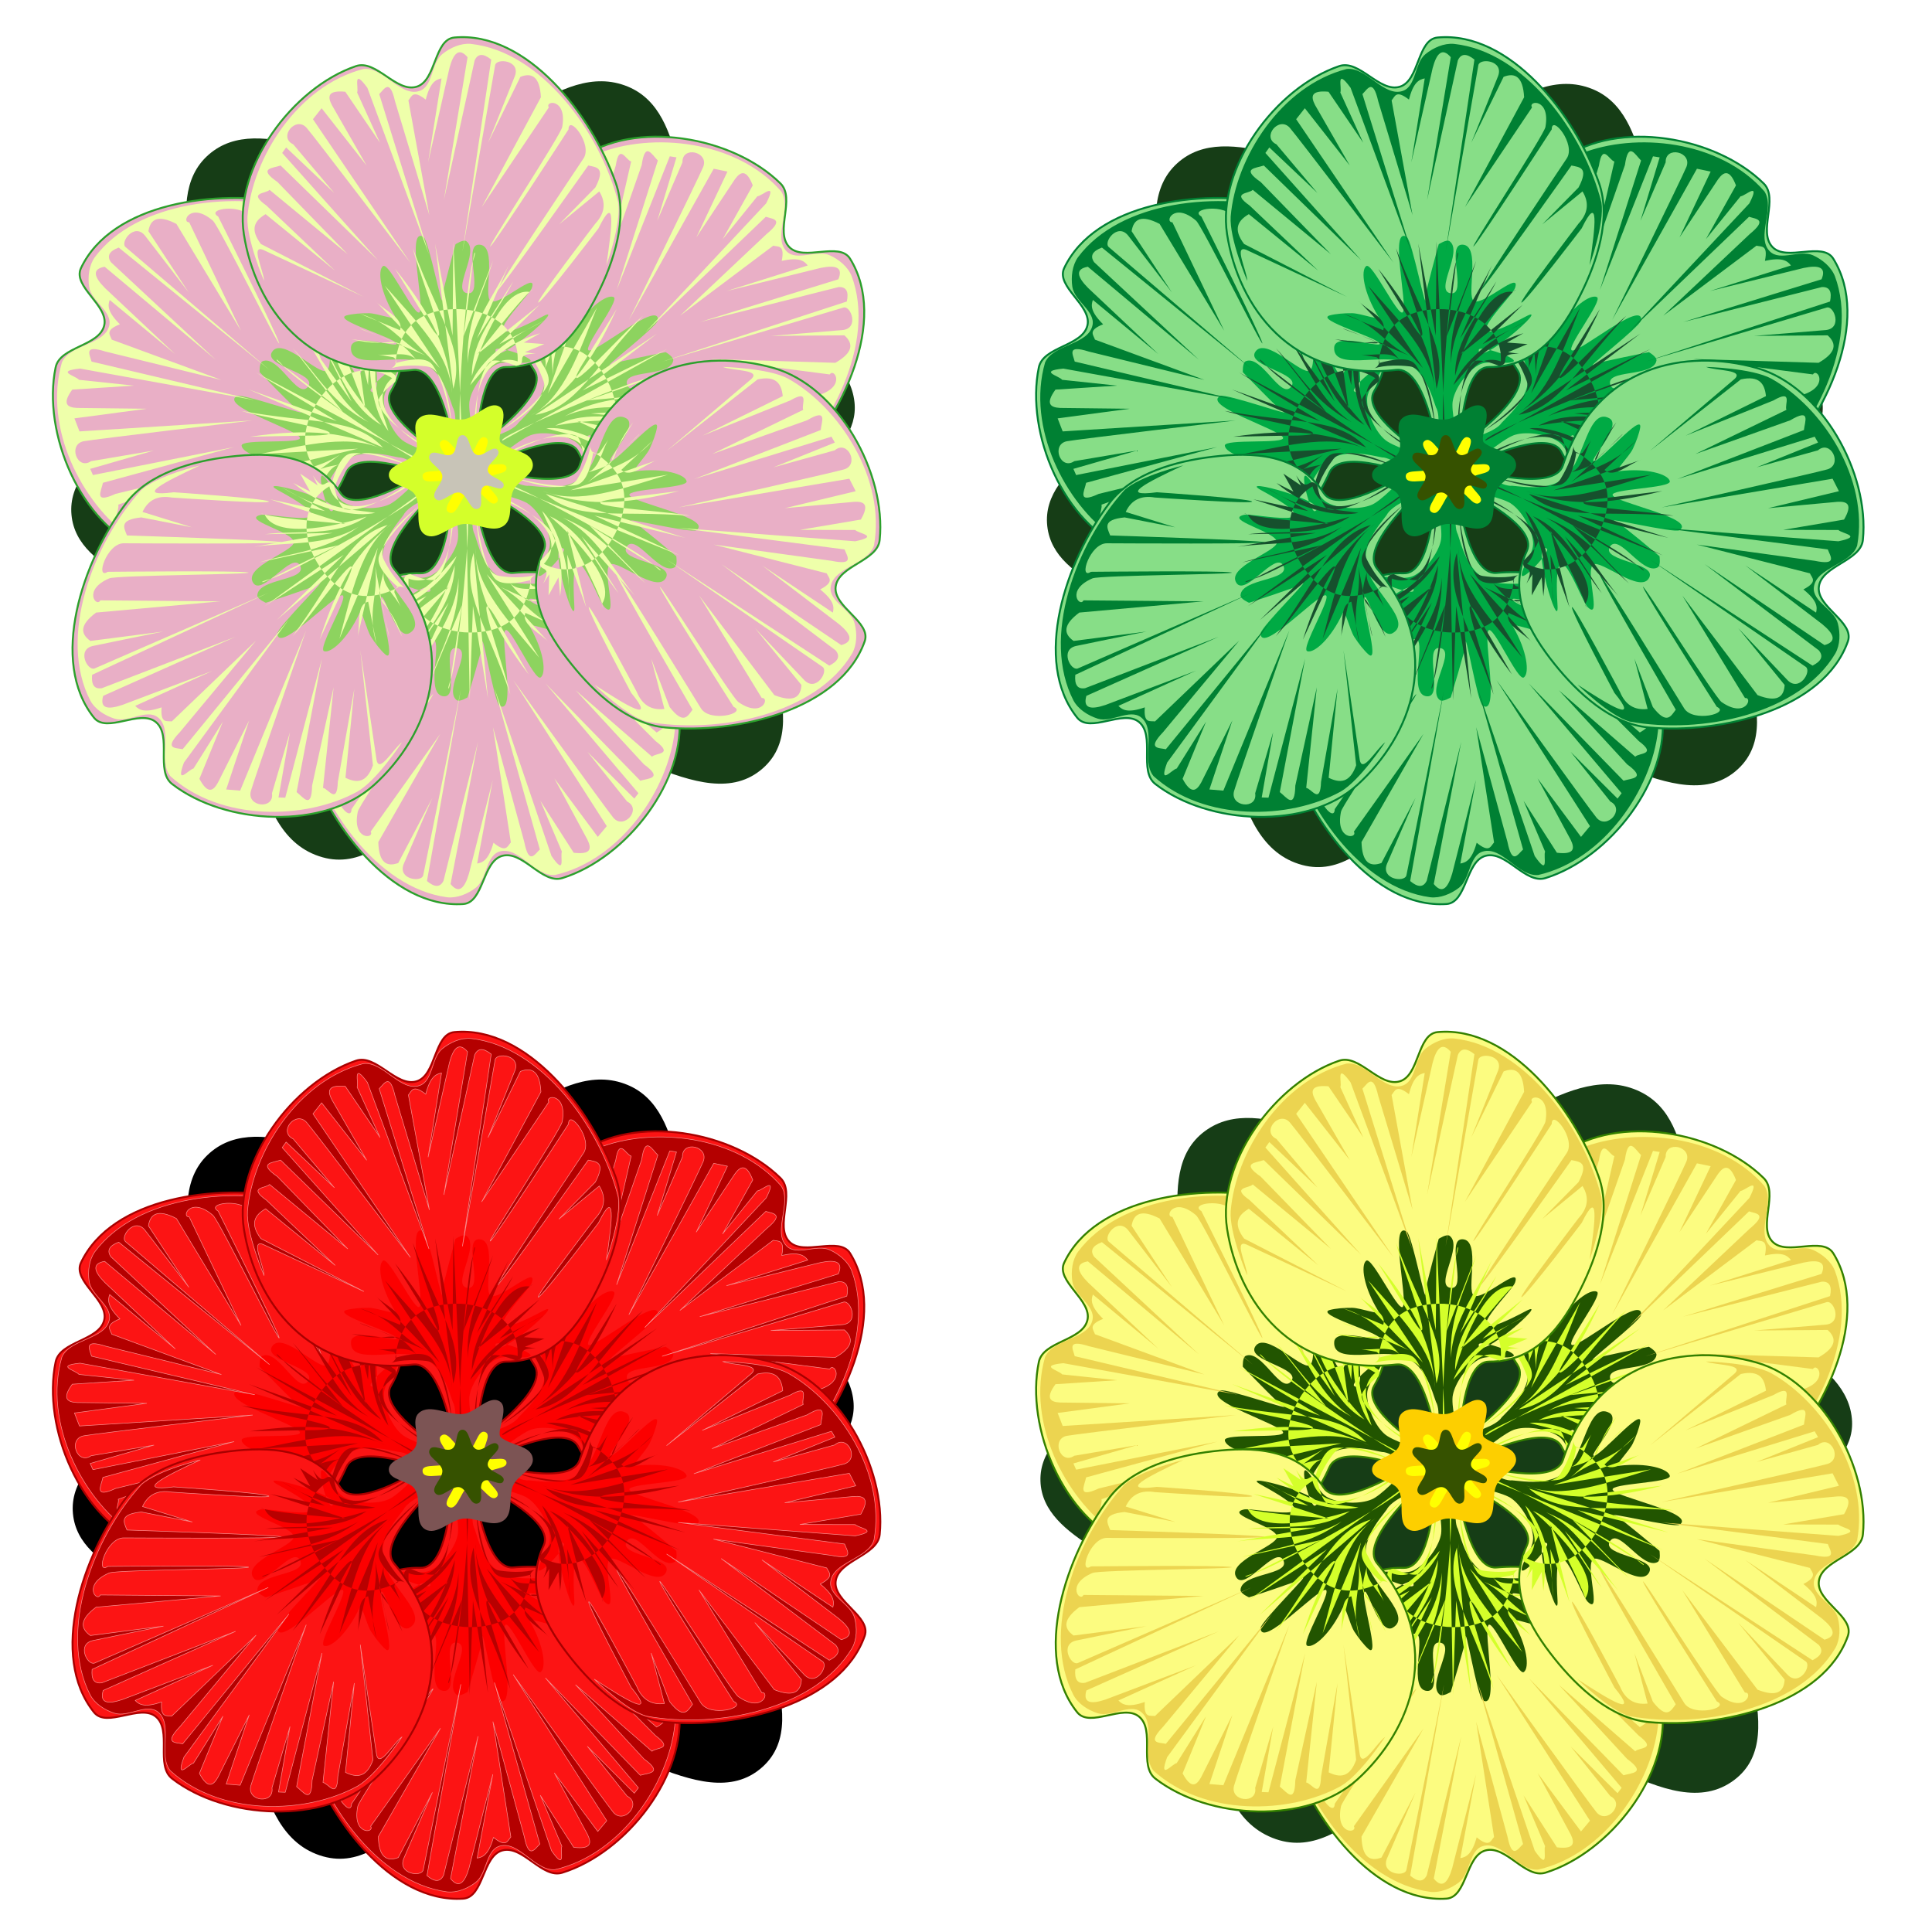 <?xml version="1.0"?>
<svg xmlns="http://www.w3.org/2000/svg" xmlns:xlink="http://www.w3.org/1999/xlink" width="300" height="300" viewBox="0 0 300 300">
  <defs>
    <filter id="n" x="-.024" width="1.048" y="-.024" height="1.048" color-interpolation-filters="sRGB">
      <feGaussianBlur stdDeviation=".325"/>
    </filter>
    <filter id="b" x="-.072" width="1.144" y="-.072" height="1.144" color-interpolation-filters="sRGB">
      <feGaussianBlur stdDeviation="3.952"/>
    </filter>
    <filter id="e" x="-.02" width="1.041" y="-.029" height="1.058" color-interpolation-filters="sRGB">
      <feGaussianBlur stdDeviation=".503"/>
    </filter>
    <filter id="f" x="-.025" width="1.049" y="-.024" height="1.047" color-interpolation-filters="sRGB">
      <feGaussianBlur stdDeviation=".307"/>
    </filter>
    <filter id="g" x="-.023" width="1.046" y="-.025" height="1.05" color-interpolation-filters="sRGB">
      <feGaussianBlur stdDeviation=".228"/>
    </filter>
    <filter id="i" x="-.024" width="1.048" y="-.024" height="1.048" color-interpolation-filters="sRGB">
      <feGaussianBlur stdDeviation=".325"/>
    </filter>
    <filter id="j" x="-.02" width="1.041" y="-.029" height="1.058" color-interpolation-filters="sRGB">
      <feGaussianBlur stdDeviation=".503"/>
    </filter>
    <filter id="k" x="-.025" width="1.049" y="-.024" height="1.047" color-interpolation-filters="sRGB">
      <feGaussianBlur stdDeviation=".307"/>
    </filter>
    <filter id="l" x="-.023" width="1.046" y="-.025" height="1.05" color-interpolation-filters="sRGB">
      <feGaussianBlur stdDeviation=".228"/>
    </filter>
    <filter id="d" x="-.024" width="1.048" y="-.024" height="1.048" color-interpolation-filters="sRGB">
      <feGaussianBlur stdDeviation=".325"/>
    </filter>
    <filter id="o" x="-.02" width="1.041" y="-.029" height="1.058" color-interpolation-filters="sRGB">
      <feGaussianBlur stdDeviation=".503"/>
    </filter>
    <filter id="p" x="-.025" width="1.049" y="-.024" height="1.047" color-interpolation-filters="sRGB">
      <feGaussianBlur stdDeviation=".307"/>
    </filter>
    <filter id="q" x="-.023" width="1.046" y="-.025" height="1.05" color-interpolation-filters="sRGB">
      <feGaussianBlur stdDeviation=".228"/>
    </filter>
    <filter id="s" x="-.024" width="1.048" y="-.024" height="1.048" color-interpolation-filters="sRGB">
      <feGaussianBlur stdDeviation=".325"/>
    </filter>
    <filter id="t" x="-.02" width="1.041" y="-.029" height="1.058" color-interpolation-filters="sRGB">
      <feGaussianBlur stdDeviation=".503"/>
    </filter>
    <filter id="u" x="-.025" width="1.049" y="-.024" height="1.047" color-interpolation-filters="sRGB">
      <feGaussianBlur stdDeviation=".307"/>
    </filter>
    <filter id="v" x="-.023" width="1.046" y="-.025" height="1.05" color-interpolation-filters="sRGB">
      <feGaussianBlur stdDeviation=".228"/>
    </filter>
    <linearGradient id="a">
      <stop offset="0" stop-color="#ba0600"/>
      <stop offset="1" stop-color="#8a0000"/>
    </linearGradient>
  </defs>
  <path d="M65.229 774.946c-11.568 1.784-26.255-9.4-35.073-1.703-8.982 7.842 1.313 24.561-3.105 35.637-3.972 9.958-21.017 14.491-20.028 25.167.947 10.212 16.948 12.059 23.258 20.144 8.654 11.086 5.519 33.819 19.052 37.644 12.694 3.588 20.798-18.029 33.71-20.729 13.37-2.796 30.381 14.763 40.583 5.68 9.53-8.485-4.554-26.048-.886-38.269 2.74-9.131 17.338-14.027 16.296-23.504-1.182-10.756-17.493-13.267-23.851-22.024-6.73-9.268-3.768-26.84-14.35-31.223-11.693-4.843-23.099 11.25-35.606 13.18z" transform="matrix(.921 0 0 .92 4.632 -687.374)" fill="#163d16" fill-rule="evenodd" filter="url(#b)"/>
  <path transform="matrix(.914 -.014 .016 .921 142.854 -686.372)" d="M65.229 774.946c-11.568 1.784-26.255-9.4-35.073-1.703-8.982 7.842 1.313 24.561-3.105 35.637-3.972 9.958-21.017 14.491-20.028 25.167.947 10.212 16.948 12.059 23.258 20.144 8.654 11.086 5.519 33.819 19.052 37.644 12.694 3.588 20.798-18.029 33.71-20.729 13.37-2.796 30.381 14.763 40.583 5.68 9.53-8.485-4.554-26.048-.886-38.269 2.74-9.131 17.338-14.027 16.296-23.504-1.182-10.756-17.493-13.267-23.851-22.024-6.73-9.268-3.768-26.84-14.35-31.223-11.693-4.843-23.099 11.25-35.606 13.18z" fill="#163d16" fill-rule="evenodd" filter="url(#b)"/>
  <path d="M65.229 774.946c-11.568 1.784-26.255-9.4-35.073-1.703-8.982 7.842 1.313 24.561-3.105 35.637-3.972 9.958-21.017 14.491-20.028 25.167.947 10.212 16.948 12.059 23.258 20.144 8.654 11.086 5.519 33.819 19.052 37.644 12.694 3.588 20.798-18.029 33.71-20.729 13.37-2.796 30.381 14.763 40.583 5.68 9.53-8.485-4.554-26.048-.886-38.269 2.74-9.131 17.338-14.027 16.296-23.504-1.182-10.756-17.493-13.267-23.851-22.024-6.73-9.268-3.768-26.84-14.35-31.223-11.693-4.843-23.099 11.25-35.606 13.18z" transform="matrix(.918 0 0 .921 4.88 -533.122)" fill-rule="evenodd" filter="url(#b)"/>
  <path transform="matrix(.946 .062 -.06 .917 204.96 -535.29)" d="M65.229 774.946c-11.568 1.784-26.255-9.4-35.073-1.703-8.982 7.842 1.313 24.561-3.105 35.637-3.972 9.958-21.017 14.491-20.028 25.167.947 10.212 16.948 12.059 23.258 20.144 8.654 11.086 5.519 33.819 19.052 37.644 12.694 3.588 20.798-18.029 33.71-20.729 13.37-2.796 30.381 14.763 40.583 5.68 9.53-8.485-4.554-26.048-.886-38.269 2.74-9.131 17.338-14.027 16.296-23.504-1.182-10.756-17.493-13.267-23.851-22.024-6.73-9.268-3.768-26.84-14.35-31.223-11.693-4.843-23.099 11.25-35.606 13.18z" fill="#163d16" fill-rule="evenodd" filter="url(#b)"/>
  <g transform="translate(181.282 -740.97)">
    <use height="100%" width="100%" transform="rotate(63.434 -107.792 813.676)" xlink:href="#c"/>
    <use height="100%" width="100%" transform="rotate(-178.475 -109.145 814.063)" xlink:href="#c"/>
    <use height="100%" width="100%" transform="rotate(-59.46 -108.369 815.46)" xlink:href="#c"/>
    <use height="100%" width="100%" transform="rotate(-123.462 -110.307 814.65)" xlink:href="#c"/>
    <use height="100%" width="100%" transform="rotate(114.623 -108.953 814.117)" xlink:href="#c"/>
    <g id="c" fill-rule="evenodd" stroke-linejoin="round">
      <path d="M-107.169 809.155s.303-11.217 4.442-11.193c7.411.043 11.438-5.751 14.213-11.282 2.556-5.092 4.78-11.8 2.843-17.322-3.721-10.604-13.86-23.59-25.05-22.564-3.197.294-2.792 6.709-5.864 7.64-3.172.962-6.278-4.265-9.416-3.198-9.906 3.368-19.014 15.778-17.411 26.117 1.72 11.095 9.853 22.922 26.294 21.053 4.318-.49 6.218 11.46 6.218 11.46z" fill="#e9afc6" stroke="#2ca02c" stroke-width=".3" stroke-linecap="round"/>
      <path d="M-110.335 782.965s-2.122 7.64-2.077 8.27c.206 2.939-2.057-8.904-2.901-9.416-2.752-1.669.223 10.633-.595 11.69-.704.91-4.775-7.85-5.687-7.148-.896.688-.395 4.138 1.877 7.822.458.743-2.692-.492-4.054-.51-1.165-.017-2.619.1-3.478.34-2.422.678 7.671 3.503 7.753 4.401.062.69-6.914-1.798-7.069.56-.243 3.705 7.477.868 10.89 2.326.81.347 1.607.823 2.186 1.487 1.346 1.543 1.913 3.074 2.73 5.503.866 1.477.048 5.236.048 5.236l3.328-.262s-1.122-4.626-.742-6.112c.338-1.727 2.014-4.314 3.96-5.42 1.556-.885 4.154-.035 5.349-.505 1.2-.472-5.208-2.682-5.298-1.855-.323 2.96 11.391-7.36 7.325-5.198-12.484 6.64-2.25-2.84-1.705-4.39 1.032-2.935-4.923 2.765-6.363 2-1.275-.678 1.162-8.721-1.819-8.756-2.585-.03.816 7.815-1.755 7.554-2.682-.273 1.956-6.479-.209-8.084-.47-.349-1.694.467-1.694.467z" fill="#8dd35f" stroke-width=".09" filter="url(#d)" transform="translate(-.214 -4.07)"/>
      <path d="M-140.83 783.77l15.877 7.45-16.379-8.456c-1.819-2.42-.957-3.766.754-4.774l11.055 9.046-10.93-10.428c-3.015-2.148-.092-1.85.503-2.512l12.437 10.301-11.18-11.557c-3.225-2.237-.747-2.192.502-2.639l15.506 15.161-15.255-17.17.628-.88 7.664 7.286-6.533-7.789c-2.44-1.138.408-4.6 2.136-2.638 1.114 1.265 16.505 21.58 16.505 21.58l-15.5-22.962 1.382-1.758 7.16 9.17-5.527-9.673c-.716-1.378-.675-2.403 2.136-2.136l5.527 8.166-3.643-8.04c.301-.713-.79-4.071 1.633-.754l9.8 26.625-7.915-25.62c.837-.832 1.675-2.558 2.512 1.13l5.472 18.24-3.336-18.365c.532-.597.661-1.77 2.764-.125.69-2.744 1.588-3.218 2.512-3.392l-2.135 13.442 3.391-15.076c.638-2.431 1.543-3.348 2.89-1.758l-3.769 22.864 4.9-22.362c.513-1.141 1.414-1.116 2.638-.125l-4.58 30.724 5.208-29.845c.27-1.17 4.076-.744 3.14 1.759-.28.753-4.27 10.678-4.27 10.678l5.15-10.553c1.836-.726 3.085-.026 3.266 3.267l-9.422 17.588 10.679-15.955c-.693-1.13 2.964-1.511 2.135 3.14-.227 1.274-12.311 19.85-11.432 19.096.88-.754 12.437-18.719 12.437-18.719 0-2.468 3.895 2.376 2.387 4.649-.878 1.324-14.335 21.529-13.707 21.152.628-.377 14.461-20.022 14.461-20.022 1.273.276 2.833.267 1.13 3.518l-5.778 5.904 6.407-5.276c1.123 1.838.854 3.55-.628 5.15 0 0-9.82 12.894-9.067 12.643.754-.251 9.57-11.888 9.57-11.888 2.789-5.738 2.196-.481 1.255 5.904 0 0 2.42-6.684 1.885-10.05-2.869-11.295-12.303-24.173-23.493-25.377-1.597-.136-3.278.623-4.522 1.633-1.795 1.458-1.449 5.175-3.643 5.905-3.033 1.009-5.745-3.886-8.92-3.518-10.455 2.702-17.69 14.202-18.467 23.618-.243 3.537 2.638 10.302 2.638 10.302-.049-1.691-2.312-5.999 0-4.9z" transform="matrix(.975 0 0 .97 -2.973 19.575)" fill="#efa" stroke-width=".09" filter="url(#e)"/>
      <path transform="translate(-.214 748.292)" d="M-110.678 30.15l-.113 14.644-2.715-14.267 2.822 22.524c1.875-6.198-2.322-11.035-6.275-21.832.949 4.138 7.666 20.635 1.516 10.138l-4.28-6.935c5.828 7.245 8.397 12.756 8.81 19.299-.165-5.948-5.59-11.234-10.382-16.66l8.501 12.756-10.071-10.495c1.308 1.542 4.579 2.691 3.904 4.63l-6.227-2.557c5.209 1.584 6.165 4.49 10.181 6.472 0 0-9.49-4.023-10.118-4.148-.628-.126 4.522 1.632 5.275 2.135.754.502-6.595-.502-6.595-.502 7.057 1.743 5.922-1.67 10.036 3.196-1.4-1.44-3.941-.593-5.952-.81l2.37.409c.856.52.283 1.563-.47 1.782-.03.005 1.816-.798 5.649-.356 3.894.45 4.085 11.902 4.085 11.902l3.692-.293s-.755-9.71 2.052-12.306c.81-.75 4.042.622 4.042.622 2.08-.365-.57-1.934 3.076-1.885l-1.705-.246 3.025-1.262-3.186-.238 2.557-1.457c-6.352 1.911-8.185 5.113-10.878 8.07.967-2.615 4.376-6.625 11.632-10.08l-7.102 3.725 6.223-6.113-9.625 7.66s6.476-8.32 8.113-9.666c-5.241-.796-8.984 13.038-8.984 13.038-.084-5.78 4.047-9.874 6.412-14.675l-5.633 8.872 4.944-11.384c-2.338 4.98-6.113 9.282-6.363 15.244-.332-6.62 2.395-10.794 3.912-15.935l-4.564 11.725s1.218-9.208 1.456-11.588c-1.104 2.703-2.787 27.043-1.752 26.102zm3.047 3.153c.265-.9.422-1.533.281-1.393-.118.118-.208.661-.28 1.393zm9.264 4.365c.004-.01-.016-.004-.063.02-.094.047-.222.157-.375.312.238-.17.428-.31.438-.332zm-12.04 3.008c4.924-.116 9.978 2.634 9.718 8.127 0 0-2.144-.925-4.006.743-3.334 2.987-2.635 11.44-2.635 11.44l-3.217.147s-1.004-8.636-3.39-11.824c-1.008-1.346-3.754-.774-5.742-.24.683-6.125 4.349-8.277 9.273-8.393z" fill="#efa" stroke-width=".09" filter="url(#f)"/>
    </g>
    <g filter="url(#g)" fill-rule="evenodd">
      <path d="M-109.251 806.08c-2.302.355-5.241-1.688-6.987-.146-1.33 1.175.27 3.722-.55 5.295-.837 1.607-4.183 1.748-4.11 3.559.067 1.656 3.079 1.569 4.011 2.94 1.218 1.79-.235 5.212 1.646 6.284 1.75.998 3.811-1.419 5.812-1.661 2.119-.257 4.684 1.508 6.4.238 1.513-1.12.645-3.757 1.447-5.46.737-1.567 3.345-2.527 3.018-4.228-.367-1.91-3.123-1.804-4.908-3.151-.932-.703 1.359-4.519-.17-5.579-1.623-1.125-3.658 1.606-5.61 1.908z" fill="#d4ff2a"/>
      <path d="M-108.791 811.864c-1.53.191-2.699-3.347-3.938-2.429-1.104.819 1.676 2.764 1.052 3.989-.648 1.27-4.079.126-3.989 1.55.107 1.69 4.024-.202 4.93 1.23.783 1.24-2.157 3.61-.87 4.314 1.48.81 1.97-3.274 3.639-3.516 1.415-.205 2.759 2.957 3.805 1.982.922-.86-1.873-2.263-1.505-3.469.35-1.148 3.227-.758 3.032-1.942-.188-1.145-2.675.084-3.379-.838-.774-1.015 1.27-3.336.093-3.83-1.267-.531-1.507 2.79-2.87 2.96z" fill="#ff0"/>
      <path d="M-107.265 811.597c-1.189-.439-.996-3.154-2.26-3.06-1.113.085-.617 2.37-1.564 2.963-.98.613-2.916-.903-3.466.114-.596 1.104 1.792 1.971 1.956 3.215.164 1.243-1.927 2.71-1.054 3.61.9.93 2.502-1.278 3.76-.97 1.217.298 1.594 2.876 2.794 2.516 1.14-.342-.039-2.729.904-3.457.813-.628 2.686.948 3.084 0 .448-1.067-2.243-1.338-2.432-2.48-.193-1.17 2.285-2.28 1.544-3.206-.698-.873-2.217 1.142-3.266.755z" fill="#c8c4b7"/>
    </g>
  </g>
  <g transform="translate(333.954 -740.97)">
    <use height="100%" width="100%" transform="rotate(63.434 -107.792 813.676)" xlink:href="#h"/>
    <use height="100%" width="100%" transform="rotate(-178.475 -109.145 814.063)" xlink:href="#h"/>
    <use height="100%" width="100%" transform="rotate(-59.46 -108.369 815.46)" xlink:href="#h"/>
    <use height="100%" width="100%" transform="rotate(-123.462 -110.307 814.65)" xlink:href="#h"/>
    <use height="100%" width="100%" transform="rotate(114.623 -108.953 814.117)" xlink:href="#h"/>
    <g id="h" fill-rule="evenodd" stroke-linejoin="round">
      <path d="M-107.169 809.155s.303-11.217 4.442-11.193c7.411.043 11.438-5.751 14.213-11.282 2.556-5.092 4.78-11.8 2.843-17.322-3.721-10.604-13.86-23.59-25.05-22.564-3.197.294-2.792 6.709-5.864 7.64-3.172.962-6.278-4.265-9.416-3.198-9.906 3.368-19.014 15.778-17.411 26.117 1.72 11.095 9.853 22.922 26.294 21.053 4.318-.49 6.218 11.46 6.218 11.46z" fill="#87de87" stroke="#008033" stroke-width=".3" stroke-linecap="round"/>
      <path d="M-110.335 782.965s-2.122 7.64-2.077 8.27c.206 2.939-2.057-8.904-2.901-9.416-2.752-1.669.223 10.633-.595 11.69-.704.91-4.775-7.85-5.687-7.148-.896.688-.395 4.138 1.877 7.822.458.743-2.692-.492-4.054-.51-1.165-.017-2.619.1-3.478.34-2.422.678 7.671 3.503 7.753 4.401.062.69-6.914-1.798-7.069.56-.243 3.705 7.477.868 10.89 2.326.81.347 1.607.823 2.186 1.487 1.346 1.543 1.913 3.074 2.73 5.503.866 1.477.048 5.236.048 5.236l3.328-.262s-1.122-4.626-.742-6.112c.338-1.727 2.014-4.314 3.96-5.42 1.556-.885 4.154-.035 5.349-.505 1.2-.472-5.208-2.682-5.298-1.855-.323 2.96 11.391-7.36 7.325-5.198-12.484 6.64-2.25-2.84-1.705-4.39 1.032-2.935-4.923 2.765-6.363 2-1.275-.678 1.162-8.721-1.819-8.756-2.585-.03.816 7.815-1.755 7.554-2.682-.273 1.956-6.479-.209-8.084-.47-.349-1.694.467-1.694.467z" fill="#0a4" stroke-width=".09" filter="url(#i)" transform="translate(-.214 -4.07)"/>
      <path d="M-140.83 783.77l15.877 7.45-16.379-8.456c-1.819-2.42-.957-3.766.754-4.774l11.055 9.046-10.93-10.428c-3.015-2.148-.092-1.85.503-2.512l12.437 10.301-11.18-11.557c-3.225-2.237-.747-2.192.502-2.639l15.506 15.161-15.255-17.17.628-.88 7.664 7.286-6.533-7.789c-2.44-1.138.408-4.6 2.136-2.638 1.114 1.265 16.505 21.58 16.505 21.58l-15.5-22.962 1.382-1.758 7.16 9.17-5.527-9.673c-.716-1.378-.675-2.403 2.136-2.136l5.527 8.166-3.643-8.04c.301-.713-.79-4.071 1.633-.754l9.8 26.625-7.915-25.62c.837-.832 1.675-2.558 2.512 1.13l5.472 18.24-3.336-18.365c.532-.597.661-1.77 2.764-.125.69-2.744 1.588-3.218 2.512-3.392l-2.135 13.442 3.391-15.076c.638-2.431 1.543-3.348 2.89-1.758l-3.769 22.864 4.9-22.362c.513-1.141 1.414-1.116 2.638-.125l-4.58 30.724 5.208-29.845c.27-1.17 4.076-.744 3.14 1.759-.28.753-4.27 10.678-4.27 10.678l5.15-10.553c1.836-.726 3.085-.026 3.266 3.267l-9.422 17.588 10.679-15.955c-.693-1.13 2.964-1.511 2.135 3.14-.227 1.274-12.311 19.85-11.432 19.096.88-.754 12.437-18.719 12.437-18.719 0-2.468 3.895 2.376 2.387 4.649-.878 1.324-14.335 21.529-13.707 21.152.628-.377 14.461-20.022 14.461-20.022 1.273.276 2.833.267 1.13 3.518l-5.778 5.904 6.407-5.276c1.123 1.838.854 3.55-.628 5.15 0 0-9.82 12.894-9.067 12.643.754-.251 9.57-11.888 9.57-11.888 2.789-5.738 2.196-.481 1.255 5.904 0 0 2.42-6.684 1.885-10.05-2.869-11.295-12.303-24.173-23.493-25.377-1.597-.136-3.278.623-4.522 1.633-1.795 1.458-1.449 5.175-3.643 5.905-3.033 1.009-5.745-3.886-8.92-3.518-10.455 2.702-17.69 14.202-18.467 23.618-.243 3.537 2.638 10.302 2.638 10.302-.049-1.691-2.312-5.999 0-4.9z" transform="matrix(.975 0 0 .97 -2.973 19.575)" fill="#008033" stroke-width=".09" filter="url(#j)"/>
      <path transform="translate(-.214 748.292)" d="M-110.678 30.15l-.113 14.644-2.715-14.267 2.822 22.524c1.875-6.198-2.322-11.035-6.275-21.832.949 4.138 7.666 20.635 1.516 10.138l-4.28-6.935c5.828 7.245 8.397 12.756 8.81 19.299-.165-5.948-5.59-11.234-10.382-16.66l8.501 12.756-10.071-10.495c1.308 1.542 4.579 2.691 3.904 4.63l-6.227-2.557c5.209 1.584 6.165 4.49 10.181 6.472 0 0-9.49-4.023-10.118-4.148-.628-.126 4.522 1.632 5.275 2.135.754.502-6.595-.502-6.595-.502 7.057 1.743 5.922-1.67 10.036 3.196-1.4-1.44-3.941-.593-5.952-.81l2.37.409c.856.52.283 1.563-.47 1.782-.03.005 1.816-.798 5.649-.356 3.894.45 4.085 11.902 4.085 11.902l3.692-.293s-.755-9.71 2.052-12.306c.81-.75 4.042.622 4.042.622 2.08-.365-.57-1.934 3.076-1.885l-1.705-.246 3.025-1.262-3.186-.238 2.557-1.457c-6.352 1.911-8.185 5.113-10.878 8.07.967-2.615 4.376-6.625 11.632-10.08l-7.102 3.725 6.223-6.113-9.625 7.66s6.476-8.32 8.113-9.666c-5.241-.796-8.984 13.038-8.984 13.038-.084-5.78 4.047-9.874 6.412-14.675l-5.633 8.872 4.944-11.384c-2.338 4.98-6.113 9.282-6.363 15.244-.332-6.62 2.395-10.794 3.912-15.935l-4.564 11.725s1.218-9.208 1.456-11.588c-1.104 2.703-2.787 27.043-1.752 26.102zm3.047 3.153c.265-.9.422-1.533.281-1.393-.118.118-.208.661-.28 1.393zm9.264 4.365c.004-.01-.016-.004-.063.02-.094.047-.222.157-.375.312.238-.17.428-.31.438-.332zm-12.04 3.008c4.924-.116 9.978 2.634 9.718 8.127 0 0-2.144-.925-4.006.743-3.334 2.987-2.635 11.44-2.635 11.44l-3.217.147s-1.004-8.636-3.39-11.824c-1.008-1.346-3.754-.774-5.742-.24.683-6.125 4.349-8.277 9.273-8.393z" fill="#16502d" stroke-width=".09" filter="url(#k)"/>
    </g>
    <g filter="url(#l)" fill-rule="evenodd">
      <path d="M-109.251 806.08c-2.302.355-5.241-1.688-6.987-.146-1.33 1.175.27 3.722-.55 5.295-.837 1.607-4.183 1.748-4.11 3.559.067 1.656 3.079 1.569 4.011 2.94 1.218 1.79-.235 5.212 1.646 6.284 1.75.998 3.811-1.419 5.812-1.661 2.119-.257 4.684 1.508 6.4.238 1.513-1.12.645-3.757 1.447-5.46.737-1.567 3.345-2.527 3.018-4.228-.367-1.91-3.123-1.804-4.908-3.151-.932-.703 1.359-4.519-.17-5.579-1.623-1.125-3.658 1.606-5.61 1.908z" fill="#008033"/>
      <path d="M-108.791 811.864c-1.53.191-2.699-3.347-3.938-2.429-1.104.819 1.676 2.764 1.052 3.989-.648 1.27-4.079.126-3.989 1.55.107 1.69 4.024-.202 4.93 1.23.783 1.24-2.157 3.61-.87 4.314 1.48.81 1.97-3.274 3.639-3.516 1.415-.205 2.759 2.957 3.805 1.982.922-.86-1.873-2.263-1.505-3.469.35-1.148 3.227-.758 3.032-1.942-.188-1.145-2.675.084-3.379-.838-.774-1.015 1.27-3.336.093-3.83-1.267-.531-1.507 2.79-2.87 2.96z" fill="#ff0"/>
      <path d="M-107.265 811.597c-1.189-.439-.996-3.154-2.26-3.06-1.113.085-.617 2.37-1.564 2.963-.98.613-2.916-.903-3.466.114-.596 1.104 1.792 1.971 1.956 3.215.164 1.243-1.927 2.71-1.054 3.61.9.93 2.502-1.278 3.76-.97 1.217.298 1.594 2.876 2.794 2.516 1.14-.342-.039-2.729.904-3.457.813-.628 2.686.948 3.084 0 .448-1.067-2.243-1.338-2.432-2.48-.193-1.17 2.285-2.28 1.544-3.206-.698-.873-2.217 1.142-3.266.755z" fill="#365200"/>
    </g>
  </g>
  <g transform="translate(181.282 -586.53)">
    <use height="100%" width="100%" transform="rotate(63.434 -107.792 813.676)" xlink:href="#m"/>
    <use height="100%" width="100%" transform="rotate(-178.475 -109.145 814.063)" xlink:href="#m"/>
    <use height="100%" width="100%" transform="rotate(-59.46 -108.369 815.46)" xlink:href="#m"/>
    <use height="100%" width="100%" transform="rotate(-123.462 -110.307 814.65)" xlink:href="#m"/>
    <use height="100%" width="100%" transform="rotate(114.623 -108.953 814.117)" xlink:href="#m"/>
    <g id="m" fill-rule="evenodd" stroke-linejoin="round">
      <path d="M-107.169 809.155s.303-11.217 4.442-11.193c7.411.043 11.438-5.751 14.213-11.282 2.556-5.092 4.78-11.8 2.843-17.322-3.721-10.604-13.86-23.59-25.05-22.564-3.197.294-2.792 6.709-5.864 7.64-3.172.962-6.278-4.265-9.416-3.198-9.906 3.368-19.014 15.778-17.411 26.117 1.72 11.095 9.853 22.922 26.294 21.053 4.318-.49 6.218 11.46 6.218 11.46z" fill="#fc1414" stroke="#a80000" stroke-width=".3" stroke-linecap="round"/>
      <path d="M-110.335 782.965s-2.122 7.64-2.077 8.27c.206 2.939-2.057-8.904-2.901-9.416-2.752-1.669.223 10.633-.595 11.69-.704.91-4.775-7.85-5.687-7.148-.896.688-.395 4.138 1.877 7.822.458.743-2.692-.492-4.054-.51-1.165-.017-2.619.1-3.478.34-2.422.678 7.671 3.503 7.753 4.401.062.69-6.914-1.798-7.069.56-.243 3.705 7.477.868 10.89 2.326.81.347 1.607.823 2.186 1.487 1.346 1.543 1.913 3.074 2.73 5.503.866 1.477.048 5.236.048 5.236l3.328-.262s-1.122-4.626-.742-6.112c.338-1.727 2.014-4.314 3.96-5.42 1.556-.885 4.154-.035 5.349-.505 1.2-.472-5.208-2.682-5.298-1.855-.323 2.96 11.391-7.36 7.325-5.198-12.484 6.64-2.25-2.84-1.705-4.39 1.032-2.935-4.923 2.765-6.363 2-1.275-.678 1.162-8.721-1.819-8.756-2.585-.03.816 7.815-1.755 7.554-2.682-.273 1.956-6.479-.209-8.084-.47-.349-1.694.467-1.694.467z" fill="#fc0000" stroke-width=".09" filter="url(#n)" transform="translate(-.214 -4.07)"/>
      <path d="M-140.83 783.77l15.877 7.45-16.379-8.456c-1.819-2.42-.957-3.766.754-4.774l11.055 9.046-10.93-10.428c-3.015-2.148-.092-1.85.503-2.512l12.437 10.301-11.18-11.557c-3.225-2.237-.747-2.192.502-2.639l15.506 15.161-15.255-17.17.628-.88 7.664 7.286-6.533-7.789c-2.44-1.138.408-4.6 2.136-2.638 1.114 1.265 16.505 21.58 16.505 21.58l-15.5-22.962 1.382-1.758 7.16 9.17-5.527-9.673c-.716-1.378-.675-2.403 2.136-2.136l5.527 8.166-3.643-8.04c.301-.713-.79-4.071 1.633-.754l9.8 26.625-7.915-25.62c.837-.832 1.675-2.558 2.512 1.13l5.472 18.24-3.336-18.365c.532-.597.661-1.77 2.764-.125.69-2.744 1.588-3.218 2.512-3.392l-2.135 13.442 3.391-15.076c.638-2.431 1.543-3.348 2.89-1.758l-3.769 22.864 4.9-22.362c.513-1.141 1.414-1.116 2.638-.125l-4.58 30.724 5.208-29.845c.27-1.17 4.076-.744 3.14 1.759-.28.753-4.27 10.678-4.27 10.678l5.15-10.553c1.836-.726 3.085-.026 3.266 3.267l-9.422 17.588 10.679-15.955c-.693-1.13 2.964-1.511 2.135 3.14-.227 1.274-12.311 19.85-11.432 19.096.88-.754 12.437-18.719 12.437-18.719 0-2.468 3.895 2.376 2.387 4.649-.878 1.324-14.335 21.529-13.707 21.152.628-.377 14.461-20.022 14.461-20.022 1.273.276 2.833.267 1.13 3.518l-5.778 5.904 6.407-5.276c1.123 1.838.854 3.55-.628 5.15 0 0-9.82 12.894-9.067 12.643.754-.251 9.57-11.888 9.57-11.888 2.789-5.738 2.196-.481 1.255 5.904 0 0 2.42-6.684 1.885-10.05-2.869-11.295-12.303-24.173-23.493-25.377-1.597-.136-3.278.623-4.522 1.633-1.795 1.458-1.449 5.175-3.643 5.905-3.033 1.009-5.745-3.886-8.92-3.518-10.455 2.702-17.69 14.202-18.467 23.618-.243 3.537 2.638 10.302 2.638 10.302-.049-1.691-2.312-5.999 0-4.9z" transform="matrix(.975 0 0 .97 -2.973 19.575)" fill="#b40000" stroke="#fc8c8c" stroke-width=".09" filter="url(#o)"/>
      <path transform="translate(-.214 748.292)" d="M-110.678 30.15l-.113 14.644-2.715-14.267 2.822 22.524c1.875-6.198-2.322-11.035-6.275-21.832.949 4.138 7.666 20.635 1.516 10.138l-4.28-6.935c5.828 7.245 8.397 12.756 8.81 19.299-.165-5.948-5.59-11.234-10.382-16.66l8.501 12.756-10.071-10.495c1.308 1.542 4.579 2.691 3.904 4.63l-6.227-2.557c5.209 1.584 6.165 4.49 10.181 6.472 0 0-9.49-4.023-10.118-4.148-.628-.126 4.522 1.632 5.275 2.135.754.502-6.595-.502-6.595-.502 7.057 1.743 5.922-1.67 10.036 3.196-1.4-1.44-3.941-.593-5.952-.81l2.37.409c.856.52.283 1.563-.47 1.782-.03.005 1.816-.798 5.649-.356 3.894.45 4.085 11.902 4.085 11.902l3.692-.293s-.755-9.71 2.052-12.306c.81-.75 4.042.622 4.042.622 2.08-.365-.57-1.934 3.076-1.885l-1.705-.246 3.025-1.262-3.186-.238 2.557-1.457c-6.352 1.911-8.185 5.113-10.878 8.07.967-2.615 4.376-6.625 11.632-10.08l-7.102 3.725 6.223-6.113-9.625 7.66s6.476-8.32 8.113-9.666c-5.241-.796-8.984 13.038-8.984 13.038-.084-5.78 4.047-9.874 6.412-14.675l-5.633 8.872 4.944-11.384c-2.338 4.98-6.113 9.282-6.363 15.244-.332-6.62 2.395-10.794 3.912-15.935l-4.564 11.725s1.218-9.208 1.456-11.588c-1.104 2.703-2.787 27.043-1.752 26.102zm3.047 3.153c.265-.9.422-1.533.281-1.393-.118.118-.208.661-.28 1.393zm9.264 4.365c.004-.01-.016-.004-.063.02-.094.047-.222.157-.375.312.238-.17.428-.31.438-.332zm-12.04 3.008c4.924-.116 9.978 2.634 9.718 8.127 0 0-2.144-.925-4.006.743-3.334 2.987-2.635 11.44-2.635 11.44l-3.217.147s-1.004-8.636-3.39-11.824c-1.008-1.346-3.754-.774-5.742-.24.683-6.125 4.349-8.277 9.273-8.393z" fill="#b80000" stroke-width=".09" filter="url(#p)"/>
    </g>
    <g filter="url(#q)" fill-rule="evenodd">
      <path d="M-109.251 806.08c-2.302.355-5.241-1.688-6.987-.146-1.33 1.175.27 3.722-.55 5.295-.837 1.607-4.183 1.748-4.11 3.559.067 1.656 3.079 1.569 4.011 2.94 1.218 1.79-.235 5.212 1.646 6.284 1.75.998 3.811-1.419 5.812-1.661 2.119-.257 4.684 1.508 6.4.238 1.513-1.12.645-3.757 1.447-5.46.737-1.567 3.345-2.527 3.018-4.228-.367-1.91-3.123-1.804-4.908-3.151-.932-.703 1.359-4.519-.17-5.579-1.623-1.125-3.658 1.606-5.61 1.908z" fill="#7c5454"/>
      <path d="M-108.791 811.864c-1.53.191-2.699-3.347-3.938-2.429-1.104.819 1.676 2.764 1.052 3.989-.648 1.27-4.079.126-3.989 1.55.107 1.69 4.024-.202 4.93 1.23.783 1.24-2.157 3.61-.87 4.314 1.48.81 1.97-3.274 3.639-3.516 1.415-.205 2.759 2.957 3.805 1.982.922-.86-1.873-2.263-1.505-3.469.35-1.148 3.227-.758 3.032-1.942-.188-1.145-2.675.084-3.379-.838-.774-1.015 1.27-3.336.093-3.83-1.267-.531-1.507 2.79-2.87 2.96z" fill="#ff0"/>
      <path d="M-107.265 811.597c-1.189-.439-.996-3.154-2.26-3.06-1.113.085-.617 2.37-1.564 2.963-.98.613-2.916-.903-3.466.114-.596 1.104 1.792 1.971 1.956 3.215.164 1.243-1.927 2.71-1.054 3.61.9.93 2.502-1.278 3.76-.97 1.217.298 1.594 2.876 2.794 2.516 1.14-.342-.039-2.729.904-3.457.813-.628 2.686.948 3.084 0 .448-1.067-2.243-1.338-2.432-2.48-.193-1.17 2.285-2.28 1.544-3.206-.698-.873-2.217 1.142-3.266.755z" fill="#365200"/>
    </g>
  </g>
  <g transform="translate(333.954 -586.53)">
    <use height="100%" width="100%" transform="rotate(63.434 -107.792 813.676)" xlink:href="#r"/>
    <use height="100%" width="100%" transform="rotate(-178.475 -109.145 814.063)" xlink:href="#r"/>
    <use height="100%" width="100%" transform="rotate(-59.46 -108.369 815.46)" xlink:href="#r"/>
    <use height="100%" width="100%" transform="rotate(-123.462 -110.307 814.65)" xlink:href="#r"/>
    <use height="100%" width="100%" transform="rotate(114.623 -108.953 814.117)" xlink:href="#r"/>
    <g id="r" fill-rule="evenodd" stroke-linejoin="round">
      <path d="M-107.169 809.155s.303-11.217 4.442-11.193c7.411.043 11.438-5.751 14.213-11.282 2.556-5.092 4.78-11.8 2.843-17.322-3.721-10.604-13.86-23.59-25.05-22.564-3.197.294-2.792 6.709-5.864 7.64-3.172.962-6.278-4.265-9.416-3.198-9.906 3.368-19.014 15.778-17.411 26.117 1.72 11.095 9.853 22.922 26.294 21.053 4.318-.49 6.218 11.46 6.218 11.46z" fill="#fcfc80" stroke="#338000" stroke-width=".3" stroke-linecap="round"/>
      <path d="M-110.335 782.965s-2.122 7.64-2.077 8.27c.206 2.939-2.057-8.904-2.901-9.416-2.752-1.669.223 10.633-.595 11.69-.704.91-4.775-7.85-5.687-7.148-.896.688-.395 4.138 1.877 7.822.458.743-2.692-.492-4.054-.51-1.165-.017-2.619.1-3.478.34-2.422.678 7.671 3.503 7.753 4.401.062.69-6.914-1.798-7.069.56-.243 3.705 7.477.868 10.89 2.326.81.347 1.607.823 2.186 1.487 1.346 1.543 1.913 3.074 2.73 5.503.866 1.477.048 5.236.048 5.236l3.328-.262s-1.122-4.626-.742-6.112c.338-1.727 2.014-4.314 3.96-5.42 1.556-.885 4.154-.035 5.349-.505 1.2-.472-5.208-2.682-5.298-1.855-.323 2.96 11.391-7.36 7.325-5.198-12.484 6.64-2.25-2.84-1.705-4.39 1.032-2.935-4.923 2.765-6.363 2-1.275-.678 1.162-8.721-1.819-8.756-2.585-.03.816 7.815-1.755 7.554-2.682-.273 1.956-6.479-.209-8.084-.47-.349-1.694.467-1.694.467z" fill="#250" stroke-width=".09" filter="url(#s)" transform="translate(-.214 -4.07)"/>
      <path d="M-140.83 783.77l15.877 7.45-16.379-8.456c-1.819-2.42-.957-3.766.754-4.774l11.055 9.046-10.93-10.428c-3.015-2.148-.092-1.85.503-2.512l12.437 10.301-11.18-11.557c-3.225-2.237-.747-2.192.502-2.639l15.506 15.161-15.255-17.17.628-.88 7.664 7.286-6.533-7.789c-2.44-1.138.408-4.6 2.136-2.638 1.114 1.265 16.505 21.58 16.505 21.58l-15.5-22.962 1.382-1.758 7.16 9.17-5.527-9.673c-.716-1.378-.675-2.403 2.136-2.136l5.527 8.166-3.643-8.04c.301-.713-.79-4.071 1.633-.754l9.8 26.625-7.915-25.62c.837-.832 1.675-2.558 2.512 1.13l5.472 18.24-3.336-18.365c.532-.597.661-1.77 2.764-.125.69-2.744 1.588-3.218 2.512-3.392l-2.135 13.442 3.391-15.076c.638-2.431 1.543-3.348 2.89-1.758l-3.769 22.864 4.9-22.362c.513-1.141 1.414-1.116 2.638-.125l-4.58 30.724 5.208-29.845c.27-1.17 4.076-.744 3.14 1.759-.28.753-4.27 10.678-4.27 10.678l5.15-10.553c1.836-.726 3.085-.026 3.266 3.267l-9.422 17.588 10.679-15.955c-.693-1.13 2.964-1.511 2.135 3.14-.227 1.274-12.311 19.85-11.432 19.096.88-.754 12.437-18.719 12.437-18.719 0-2.468 3.895 2.376 2.387 4.649-.878 1.324-14.335 21.529-13.707 21.152.628-.377 14.461-20.022 14.461-20.022 1.273.276 2.833.267 1.13 3.518l-5.778 5.904 6.407-5.276c1.123 1.838.854 3.55-.628 5.15 0 0-9.82 12.894-9.067 12.643.754-.251 9.57-11.888 9.57-11.888 2.789-5.738 2.196-.481 1.255 5.904 0 0 2.42-6.684 1.885-10.05-2.869-11.295-12.303-24.173-23.493-25.377-1.597-.136-3.278.623-4.522 1.633-1.795 1.458-1.449 5.175-3.643 5.905-3.033 1.009-5.745-3.886-8.92-3.518-10.455 2.702-17.69 14.202-18.467 23.618-.243 3.537 2.638 10.302 2.638 10.302-.049-1.691-2.312-5.999 0-4.9z" transform="matrix(.975 0 0 .97 -2.973 19.575)" fill="#ecd450" stroke-width=".09" filter="url(#t)"/>
      <path transform="translate(-.214 748.292)" d="M-110.678 30.15l-.113 14.644-2.715-14.267 2.822 22.524c1.875-6.198-2.322-11.035-6.275-21.832.949 4.138 7.666 20.635 1.516 10.138l-4.28-6.935c5.828 7.245 8.397 12.756 8.81 19.299-.165-5.948-5.59-11.234-10.382-16.66l8.501 12.756-10.071-10.495c1.308 1.542 4.579 2.691 3.904 4.63l-6.227-2.557c5.209 1.584 6.165 4.49 10.181 6.472 0 0-9.49-4.023-10.118-4.148-.628-.126 4.522 1.632 5.275 2.135.754.502-6.595-.502-6.595-.502 7.057 1.743 5.922-1.67 10.036 3.196-1.4-1.44-3.941-.593-5.952-.81l2.37.409c.856.52.283 1.563-.47 1.782-.03.005 1.816-.798 5.649-.356 3.894.45 4.085 11.902 4.085 11.902l3.692-.293s-.755-9.71 2.052-12.306c.81-.75 4.042.622 4.042.622 2.08-.365-.57-1.934 3.076-1.885l-1.705-.246 3.025-1.262-3.186-.238 2.557-1.457c-6.352 1.911-8.185 5.113-10.878 8.07.967-2.615 4.376-6.625 11.632-10.08l-7.102 3.725 6.223-6.113-9.625 7.66s6.476-8.32 8.113-9.666c-5.241-.796-8.984 13.038-8.984 13.038-.084-5.78 4.047-9.874 6.412-14.675l-5.633 8.872 4.944-11.384c-2.338 4.98-6.113 9.282-6.363 15.244-.332-6.62 2.395-10.794 3.912-15.935l-4.564 11.725s1.218-9.208 1.456-11.588c-1.104 2.703-2.787 27.043-1.752 26.102zm3.047 3.153c.265-.9.422-1.533.281-1.393-.118.118-.208.661-.28 1.393zm9.264 4.365c.004-.01-.016-.004-.063.02-.094.047-.222.157-.375.312.238-.17.428-.31.438-.332zm-12.04 3.008c4.924-.116 9.978 2.634 9.718 8.127 0 0-2.144-.925-4.006.743-3.334 2.987-2.635 11.44-2.635 11.44l-3.217.147s-1.004-8.636-3.39-11.824c-1.008-1.346-3.754-.774-5.742-.24.683-6.125 4.349-8.277 9.273-8.393z" fill="#d4ff2a" stroke-width=".09" filter="url(#u)"/>
    </g>
    <g filter="url(#v)" fill-rule="evenodd">
      <path d="M-109.251 806.08c-2.302.355-5.241-1.688-6.987-.146-1.33 1.175.27 3.722-.55 5.295-.837 1.607-4.183 1.748-4.11 3.559.067 1.656 3.079 1.569 4.011 2.94 1.218 1.79-.235 5.212 1.646 6.284 1.75.998 3.811-1.419 5.812-1.661 2.119-.257 4.684 1.508 6.4.238 1.513-1.12.645-3.757 1.447-5.46.737-1.567 3.345-2.527 3.018-4.228-.367-1.91-3.123-1.804-4.908-3.151-.932-.703 1.359-4.519-.17-5.579-1.623-1.125-3.658 1.606-5.61 1.908z" fill="#fdcf00"/>
      <path d="M-108.791 811.864c-1.53.191-2.699-3.347-3.938-2.429-1.104.819 1.676 2.764 1.052 3.989-.648 1.27-4.079.126-3.989 1.55.107 1.69 4.024-.202 4.93 1.23.783 1.24-2.157 3.61-.87 4.314 1.48.81 1.97-3.274 3.639-3.516 1.415-.205 2.759 2.957 3.805 1.982.922-.86-1.873-2.263-1.505-3.469.35-1.148 3.227-.758 3.032-1.942-.188-1.145-2.675.084-3.379-.838-.774-1.015 1.27-3.336.093-3.83-1.267-.531-1.507 2.79-2.87 2.96z" fill="#ff0"/>
      <path d="M-107.265 811.597c-1.189-.439-.996-3.154-2.26-3.06-1.113.085-.617 2.37-1.564 2.963-.98.613-2.916-.903-3.466.114-.596 1.104 1.792 1.971 1.956 3.215.164 1.243-1.927 2.71-1.054 3.61.9.93 2.502-1.278 3.76-.97 1.217.298 1.594 2.876 2.794 2.516 1.14-.342-.039-2.729.904-3.457.813-.628 2.686.948 3.084 0 .448-1.067-2.243-1.338-2.432-2.48-.193-1.17 2.285-2.28 1.544-3.206-.698-.873-2.217 1.142-3.266.755z" fill="#365200"/>
    </g>
  </g>
</svg>
